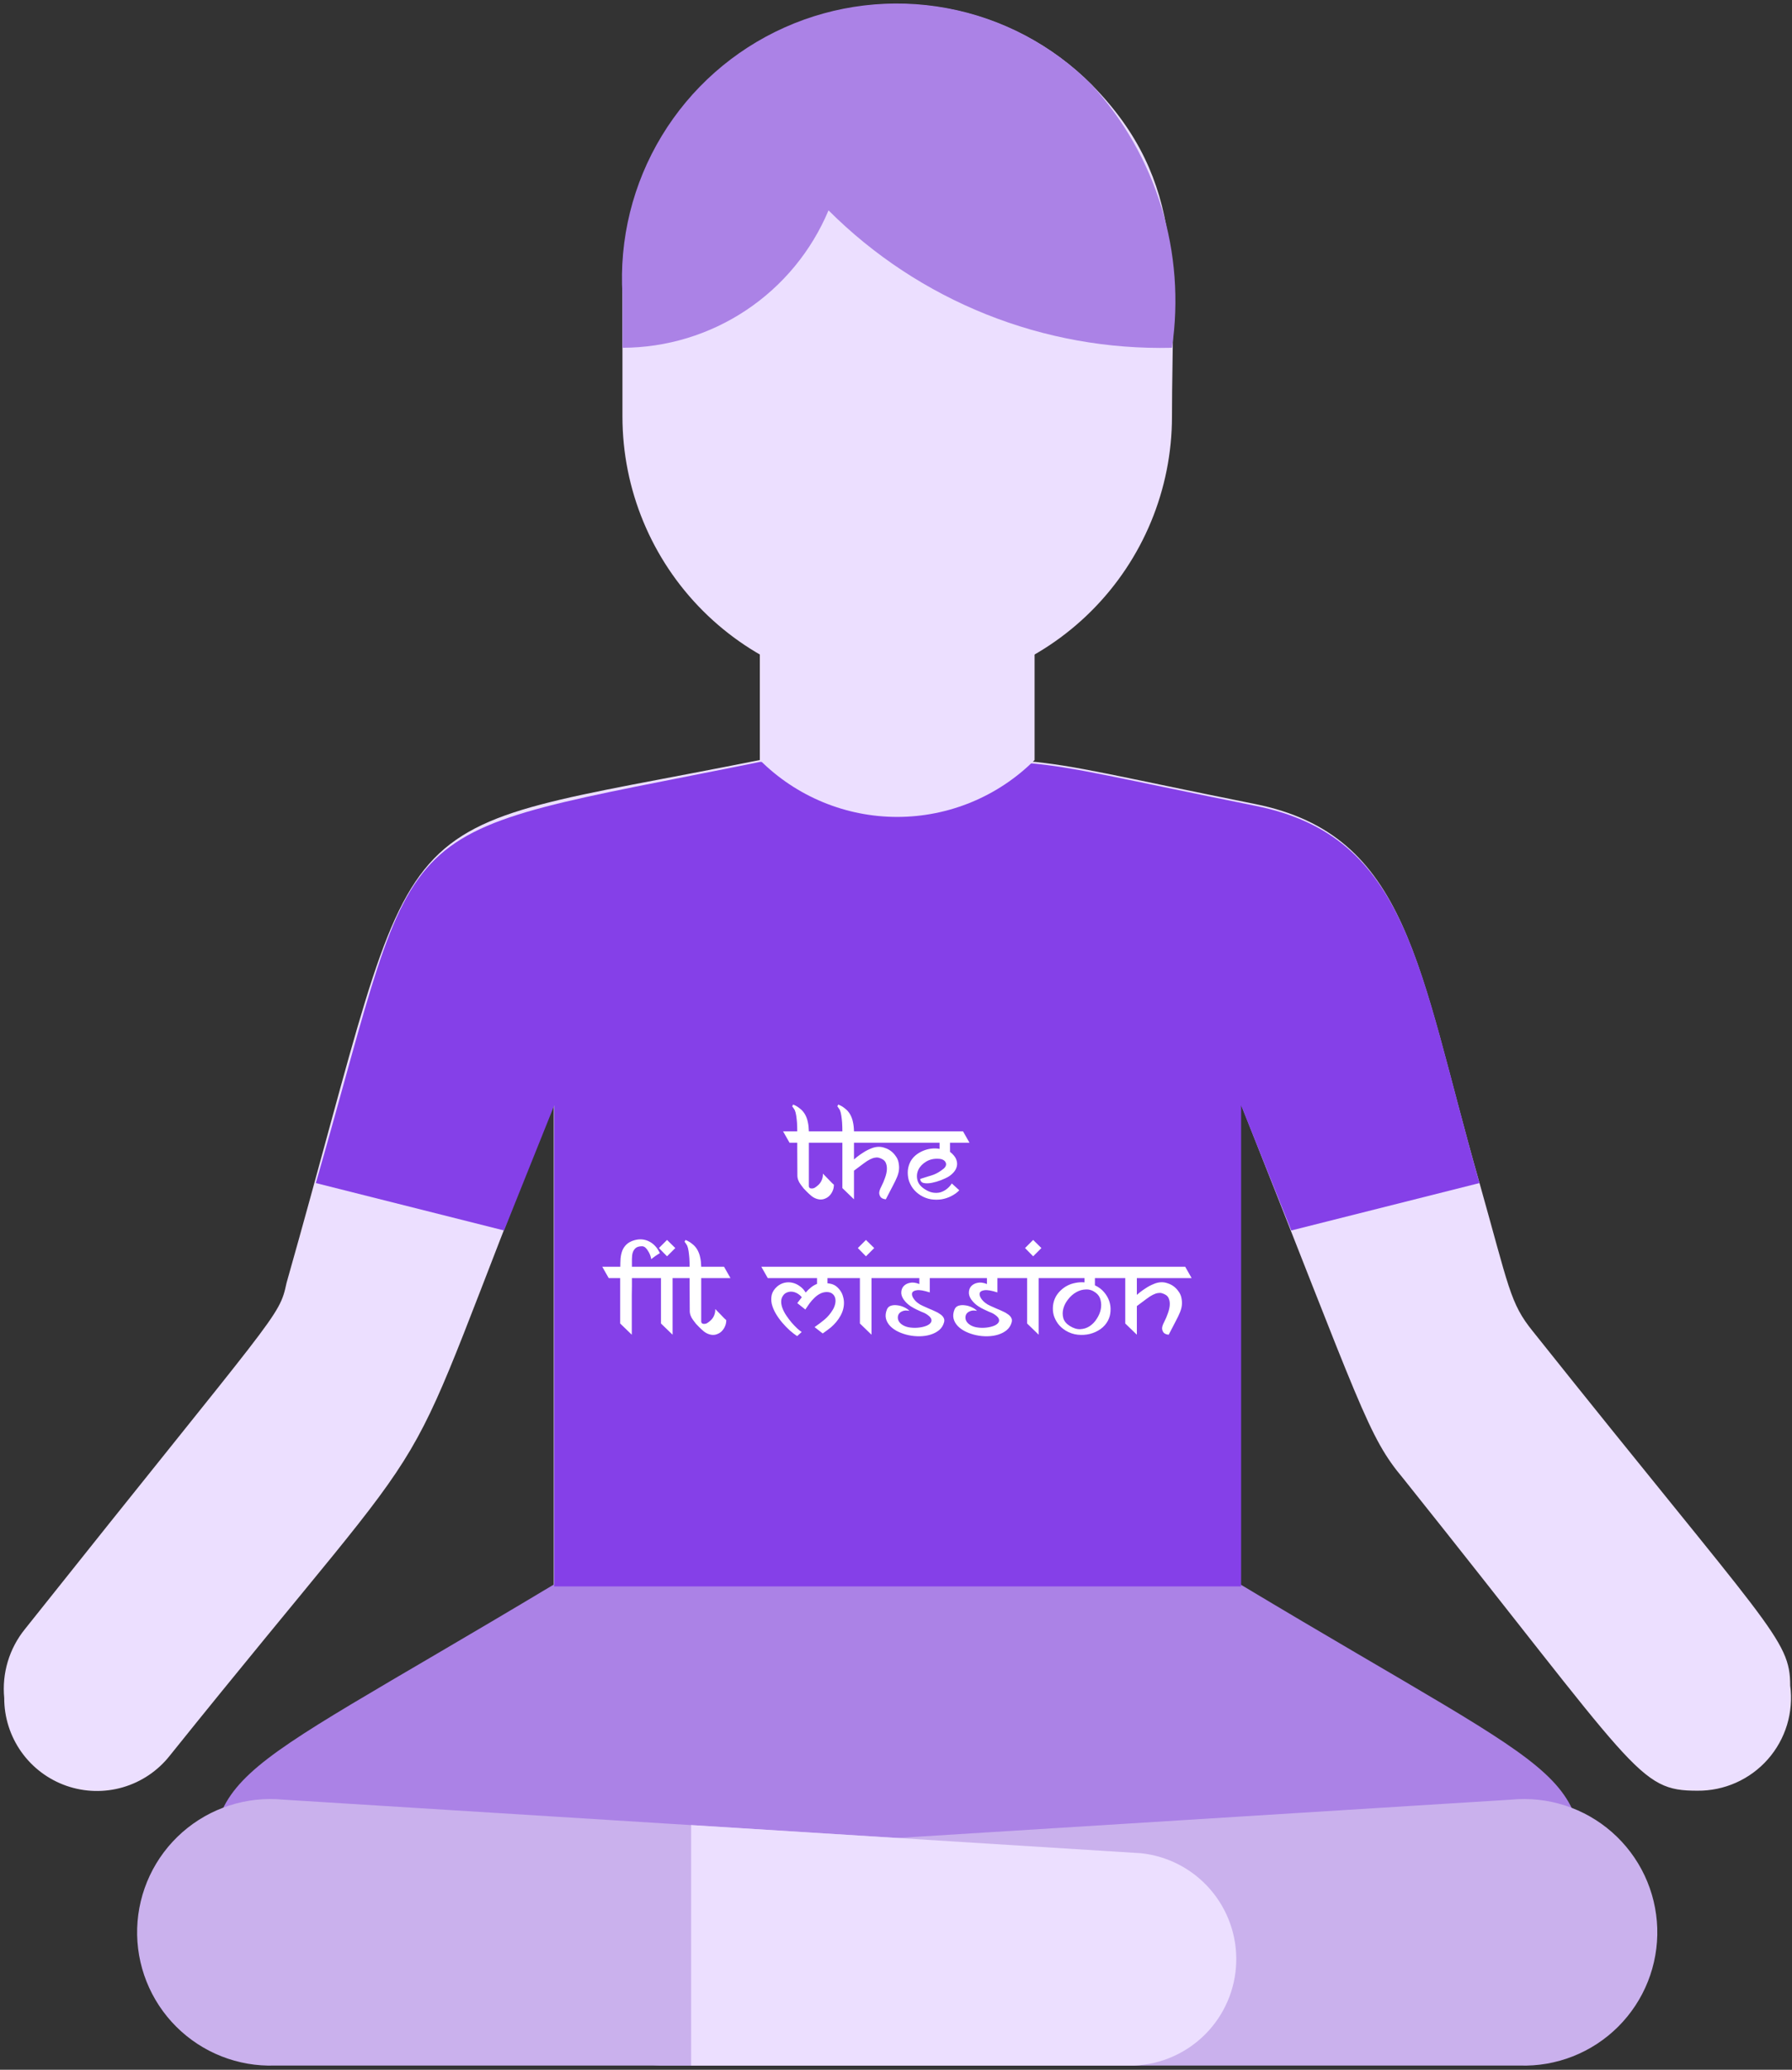<svg width="278" height="321" viewBox="0 0 278 321" fill="none" xmlns="http://www.w3.org/2000/svg">
<rect x="0" y="0" width="278" height="321" fill="#333333" stroke="none"/>
<path d="M245.75 299.031H32.625C32.625 273.35 31.346 278.465 85.906 245.75H192.469C247.349 278.678 245.75 273.243 245.75 299.031Z" fill="#AB82E6"/>
<path d="M235.733 320.344H102.423C98.257 320.172 94.309 318.43 91.373 315.468C88.437 312.506 86.73 308.543 86.595 304.375C86.46 300.206 87.907 296.141 90.646 292.996C93.384 289.85 97.211 287.857 101.358 287.416L234.454 279.104C237.269 278.834 240.109 279.143 242.799 280.014C245.489 280.885 247.972 282.299 250.094 284.168C252.216 286.036 253.932 288.321 255.137 290.879C256.341 293.437 257.007 296.215 257.095 299.042C257.182 301.868 256.689 304.682 255.646 307.31C254.603 309.938 253.031 312.324 251.029 314.321C249.027 316.317 246.637 317.882 244.006 318.918C241.375 319.954 238.559 320.439 235.733 320.344Z" fill="#CAB1ED"/>
<path d="M175.952 320.344H42.642C39.816 320.439 37.001 319.954 34.37 318.918C31.739 317.882 29.348 316.317 27.346 314.321C25.344 312.324 23.772 309.938 22.729 307.31C21.686 304.682 21.193 301.868 21.28 299.042C21.368 296.215 22.035 293.437 23.239 290.879C24.443 288.321 26.159 286.036 28.281 284.168C30.403 282.299 32.886 280.885 35.576 280.014C38.266 279.143 41.106 278.834 43.921 279.104L177.017 287.416C181.164 287.857 184.991 289.85 187.73 292.996C190.468 296.141 191.915 300.206 191.78 304.375C191.645 308.543 189.938 312.506 187.002 315.468C184.066 318.43 180.119 320.172 175.952 320.344Z" fill="#CAB1ED"/>
<path d="M175.952 320.344H107.219V283.047L177.017 287.416C181.164 287.857 184.991 289.85 187.729 292.996C190.468 296.141 191.915 300.207 191.78 304.375C191.645 308.543 189.938 312.506 187.002 315.468C184.066 318.43 180.119 320.172 175.952 320.344Z" fill="#ECDFFF"/>
<path d="M181.813 64.594C181.813 75.899 177.322 86.741 169.328 94.734C161.334 102.728 150.492 107.219 139.188 107.219C127.883 107.219 117.041 102.728 109.047 94.734C101.053 86.741 96.562 75.899 96.562 64.594V43.281C96.556 34.846 99.052 26.598 103.735 19.583C108.419 12.567 115.078 7.098 122.871 3.869C130.664 0.64 139.24 -0.204 147.512 1.444C155.785 3.091 163.383 7.156 169.345 13.124C184.263 28.256 181.813 43.281 181.813 64.594Z" fill="#ECDFFF"/>
<path d="M277.719 261.415C277.994 263.458 277.826 265.537 277.228 267.511C276.629 269.484 275.613 271.305 274.249 272.851C272.884 274.398 271.203 275.633 269.32 276.472C267.437 277.312 265.395 277.737 263.333 277.719C254.062 277.719 254.169 274.948 217.724 229.339C212.183 222.733 211.33 218.683 192.469 171.156V245.75H85.906V171.156C59.159 237.864 73.332 213.781 26.338 272.284C24.484 274.634 21.944 276.348 19.07 277.186C16.197 278.024 13.134 277.945 10.307 276.96C7.481 275.975 5.032 274.133 3.302 271.69C1.572 269.247 0.647 266.326 0.656 263.333C0.285 259.499 1.433 255.673 3.853 252.677C43.281 203.125 43.281 204.404 44.453 198.969C66.405 121.605 57.028 130.023 117.875 117.875C169.025 117.875 151.655 116.063 194.707 124.695C218.577 129.49 219.962 150.163 229.446 183.198C234.135 199.822 234.241 202.059 237.758 206.428C274.628 252.677 277.719 254.168 277.719 261.415Z" fill="#ECDFFF"/>
<path d="M229.517 183.481L200.319 190.834L192.54 171.44V246.033H85.977V171.44L78.198 190.834L49 183.481C65.943 124.552 58.484 130.2 117.946 118.158C169.096 118.158 151.726 116.347 194.777 124.978C218.647 129.774 220.033 150.127 229.517 183.481Z" fill="#8540E8"/>
<path d="M160.5 117.875C154.845 123.523 147.18 126.696 139.188 126.696C131.195 126.696 123.53 123.523 117.875 117.875V75.25H160.5V117.875Z" fill="#ECDFFF"/>
<path d="M181.813 53.938C171.952 54.175 162.145 52.409 152.986 48.745C143.828 45.082 135.508 39.598 128.531 32.625C125.89 38.928 121.448 44.312 115.762 48.103C110.075 51.894 103.397 53.924 96.563 53.938V45.732C96.042 37.088 98.167 28.49 102.655 21.083C107.142 13.676 113.78 7.812 121.683 4.271C129.586 0.73 138.38 -0.319 146.895 1.262C155.409 2.844 163.24 6.981 169.345 13.124C174.32 18.577 178.019 25.068 180.176 32.127C182.332 39.185 182.891 46.636 181.813 53.938Z" fill="#AB82E6"/>
<path d="M129.361 183.72C129.374 184.067 129.307 184.4 129.161 184.72C129.027 185.027 128.841 185.293 128.601 185.52C128.361 185.733 128.074 185.887 127.741 185.98C127.421 186.06 127.087 186.047 126.741 185.94C126.434 185.847 126.147 185.693 125.881 185.48C125.627 185.267 125.387 185.047 125.161 184.82C124.987 184.647 124.821 184.473 124.661 184.3C124.514 184.113 124.367 183.92 124.221 183.72C123.861 183.24 123.687 182.747 123.701 182.24L123.681 178.4V177.22H122.481L121.481 175.46H123.681C123.681 174.993 123.667 174.547 123.641 174.12C123.614 173.76 123.574 173.4 123.521 173.04C123.467 172.68 123.394 172.393 123.301 172.18C123.247 172.073 123.194 171.987 123.141 171.92C123.101 171.853 123.061 171.793 123.021 171.74C122.967 171.687 122.927 171.633 122.901 171.58L123.041 171.3C123.241 171.38 123.454 171.487 123.681 171.62C123.867 171.74 124.067 171.893 124.281 172.08C124.494 172.267 124.694 172.513 124.881 172.82C125.094 173.207 125.241 173.607 125.321 174.02C125.414 174.42 125.467 174.9 125.481 175.46H129.021L130.021 177.22H125.481V183.98C125.507 184.193 125.634 184.307 125.861 184.32C126.061 184.333 126.241 184.293 126.401 184.2C126.574 184.093 126.734 183.973 126.881 183.84C127.147 183.613 127.347 183.34 127.481 183.02C127.614 182.7 127.674 182.367 127.661 182.02C127.981 182.353 128.261 182.64 128.501 182.88C128.714 183.093 128.907 183.293 129.081 183.48C129.267 183.653 129.361 183.733 129.361 183.72ZM136.341 177.86C136.661 177.86 136.981 177.92 137.301 178.04C137.634 178.147 137.941 178.307 138.221 178.52C138.501 178.733 138.741 178.987 138.941 179.28C139.154 179.56 139.301 179.873 139.381 180.22C139.474 180.66 139.501 181.053 139.461 181.4C139.434 181.733 139.341 182.1 139.181 182.5C139.021 182.9 138.794 183.373 138.501 183.92C138.208 184.467 137.848 185.16 137.421 186C137.114 185.973 136.874 185.887 136.701 185.74C136.554 185.607 136.454 185.407 136.401 185.14C136.361 184.873 136.468 184.5 136.721 184.02C136.961 183.553 137.154 183.1 137.301 182.66C137.461 182.22 137.554 181.813 137.581 181.44C137.608 181.067 137.568 180.74 137.461 180.46C137.368 180.167 137.188 179.947 136.921 179.8C136.734 179.693 136.548 179.613 136.361 179.56C136.188 179.507 135.988 179.5 135.761 179.54C135.534 179.567 135.274 179.653 134.981 179.8C134.701 179.933 134.368 180.147 133.981 180.44L132.481 181.56V186L130.681 184.26V177.22H129.941L128.941 175.46H130.681C130.681 174.993 130.668 174.547 130.641 174.12C130.614 173.76 130.574 173.4 130.521 173.04C130.468 172.68 130.394 172.393 130.301 172.18C130.248 172.073 130.194 171.987 130.141 171.92C130.101 171.853 130.061 171.793 130.021 171.74C129.968 171.687 129.928 171.633 129.901 171.58L130.041 171.3C130.241 171.38 130.454 171.487 130.681 171.62C130.868 171.74 131.068 171.893 131.281 172.08C131.494 172.267 131.694 172.513 131.881 172.82C132.094 173.207 132.241 173.607 132.321 174.02C132.414 174.42 132.468 174.9 132.481 175.46H139.981L140.981 177.22H132.481V179.82C132.548 179.767 132.708 179.633 132.961 179.42C133.228 179.207 133.541 178.987 133.901 178.76C134.261 178.52 134.654 178.313 135.081 178.14C135.508 177.953 135.928 177.86 136.341 177.86ZM143.478 184.44C143.905 184.72 144.318 184.893 144.718 184.96C145.131 185.027 145.518 185.013 145.878 184.92C146.238 184.813 146.571 184.64 146.878 184.4C147.185 184.16 147.445 183.873 147.658 183.54L148.818 184.6C148.471 184.96 148.058 185.26 147.578 185.5C147.111 185.74 146.611 185.907 146.078 186C145.545 186.08 144.998 186.08 144.438 186C143.878 185.907 143.345 185.707 142.838 185.4C142.345 185.093 141.938 184.727 141.618 184.3C141.311 183.873 141.091 183.427 140.958 182.96C140.838 182.48 140.798 181.993 140.838 181.5C140.891 181.007 141.031 180.547 141.258 180.12C141.458 179.76 141.725 179.44 142.058 179.16C142.405 178.88 142.785 178.653 143.198 178.48C143.611 178.307 144.038 178.193 144.478 178.14C144.931 178.087 145.358 178.1 145.758 178.18V177.22H140.118L139.118 175.46H149.398L150.398 177.22H147.378V178.64C147.871 179.027 148.191 179.413 148.338 179.8C148.485 180.173 148.518 180.533 148.438 180.88C148.358 181.227 148.185 181.547 147.918 181.84C147.651 182.133 147.351 182.373 147.018 182.56C146.778 182.693 146.425 182.853 145.958 183.04C145.505 183.213 145.045 183.347 144.578 183.44C144.111 183.533 143.698 183.547 143.338 183.48C142.978 183.413 142.785 183.2 142.758 182.84C143.238 182.68 143.638 182.553 143.958 182.46C144.291 182.367 144.585 182.273 144.838 182.18C145.105 182.073 145.351 181.953 145.578 181.82C145.805 181.687 146.071 181.5 146.378 181.26C146.565 181.1 146.685 180.933 146.738 180.76C146.791 180.587 146.778 180.427 146.698 180.28C146.631 180.12 146.511 179.993 146.338 179.9C146.165 179.793 145.938 179.733 145.658 179.72C144.911 179.667 144.258 179.807 143.698 180.14C143.138 180.473 142.731 180.893 142.478 181.4C142.238 181.907 142.185 182.44 142.318 183C142.451 183.56 142.838 184.04 143.478 184.44ZM93.432 196.46H96.232C96.232 196.033 96.245 195.607 96.272 195.18C96.312 194.753 96.399 194.353 96.532 193.98C96.679 193.607 96.899 193.28 97.192 193C97.499 192.707 97.912 192.487 98.432 192.34C99.245 192.113 100.005 192.18 100.712 192.54C101.419 192.9 101.972 193.507 102.372 194.36C102.372 194.347 102.299 194.387 102.152 194.48C102.019 194.56 101.865 194.66 101.692 194.78C101.532 194.9 101.379 195.013 101.232 195.12C101.099 195.213 101.032 195.267 101.032 195.28C101.005 195.107 100.952 194.907 100.872 194.68C100.792 194.453 100.685 194.24 100.552 194.04C100.432 193.827 100.292 193.647 100.132 193.5C99.972 193.353 99.792 193.28 99.592 193.28C99.165 193.28 98.839 193.373 98.612 193.56C98.399 193.747 98.245 193.987 98.152 194.28C98.072 194.56 98.032 194.887 98.032 195.26C98.032 195.62 98.032 195.98 98.032 196.34V196.46H100.872L101.872 198.22H98.032C98.032 198.607 98.032 199.027 98.032 199.48C98.032 199.933 98.025 200.407 98.012 200.9C98.012 201.38 98.012 201.867 98.012 202.36C98.012 202.84 98.012 203.307 98.012 203.76V207L96.212 205.26V198.22H94.432L93.432 196.46ZM106.821 198.22H104.341V207L102.541 205.26V198.22H101.541L101.561 198.18L100.601 196.46H105.801L106.821 198.22ZM103.481 194.84L102.221 193.56L103.481 192.3L104.761 193.56L103.481 194.84ZM112.662 204.72C112.675 205.067 112.608 205.4 112.462 205.72C112.328 206.027 112.142 206.293 111.902 206.52C111.662 206.733 111.375 206.887 111.042 206.98C110.722 207.06 110.388 207.047 110.042 206.94C109.735 206.847 109.448 206.693 109.182 206.48C108.928 206.267 108.688 206.047 108.462 205.82C108.288 205.647 108.122 205.473 107.962 205.3C107.815 205.113 107.668 204.92 107.522 204.72C107.162 204.24 106.988 203.747 107.002 203.24L106.982 199.4V198.22H105.782L104.782 196.46H106.982C106.982 195.993 106.968 195.547 106.942 195.12C106.915 194.76 106.875 194.4 106.822 194.04C106.768 193.68 106.695 193.393 106.602 193.18C106.548 193.073 106.495 192.987 106.442 192.92C106.402 192.853 106.362 192.793 106.322 192.74C106.268 192.687 106.228 192.633 106.202 192.58L106.342 192.3C106.542 192.38 106.755 192.487 106.982 192.62C107.168 192.74 107.368 192.893 107.582 193.08C107.795 193.267 107.995 193.513 108.182 193.82C108.395 194.207 108.542 194.607 108.622 195.02C108.715 195.42 108.768 195.9 108.782 196.46H112.322L113.322 198.22H108.782V204.98C108.808 205.193 108.935 205.307 109.162 205.32C109.362 205.333 109.542 205.293 109.702 205.2C109.875 205.093 110.035 204.973 110.182 204.84C110.448 204.613 110.648 204.34 110.782 204.02C110.915 203.7 110.975 203.367 110.962 203.02C111.282 203.353 111.562 203.64 111.802 203.88C112.015 204.093 112.208 204.293 112.382 204.48C112.568 204.653 112.662 204.733 112.662 204.72ZM128.947 199.12C129.267 199.2 129.547 199.34 129.787 199.54C130.027 199.74 130.234 199.973 130.407 200.24C130.58 200.493 130.707 200.78 130.787 201.1C130.88 201.42 130.927 201.74 130.927 202.06C130.927 202.767 130.74 203.447 130.367 204.1C130.007 204.74 129.527 205.32 128.927 205.84C128.78 205.96 128.6 206.1 128.387 206.26C128.187 206.407 127.947 206.58 127.667 206.78L127.627 206.8L126.367 205.82C126.927 205.433 127.447 205.04 127.927 204.64C128.42 204.227 128.854 203.707 129.227 203.08C129.387 202.8 129.5 202.507 129.567 202.2C129.634 201.88 129.634 201.587 129.567 201.32C129.5 201.053 129.36 200.833 129.147 200.66C128.934 200.473 128.627 200.38 128.227 200.38C127.84 200.393 127.494 200.487 127.187 200.66C126.88 200.82 126.594 201.033 126.327 201.3C126.06 201.553 125.814 201.833 125.587 202.14C125.374 202.447 125.167 202.747 124.967 203.04L124.947 203.1L123.687 202.1L124.387 201.18C124.174 200.94 123.987 200.773 123.827 200.68C123.654 200.56 123.46 200.467 123.247 200.4C123.034 200.333 122.82 200.307 122.607 200.32C122.407 200.333 122.207 200.387 122.007 200.48C121.807 200.573 121.64 200.713 121.507 200.9C121.294 201.18 121.187 201.5 121.187 201.86C121.187 202.207 121.26 202.567 121.407 202.94C121.554 203.313 121.754 203.687 122.007 204.06C122.26 204.433 122.527 204.787 122.807 205.12C123.087 205.44 123.367 205.733 123.647 206C123.927 206.253 124.167 206.447 124.367 206.58L123.667 207.22C123.32 206.993 122.94 206.7 122.527 206.34C122.114 205.967 121.72 205.56 121.347 205.12C120.974 204.68 120.64 204.213 120.347 203.72C120.054 203.213 119.847 202.713 119.727 202.22C119.62 201.727 119.62 201.253 119.727 200.8C119.847 200.333 120.127 199.907 120.567 199.52C120.914 199.227 121.294 199.033 121.707 198.94C122.12 198.847 122.527 198.847 122.927 198.94C123.34 199.033 123.727 199.213 124.087 199.48C124.447 199.733 124.747 200.06 124.987 200.46C125.587 199.78 126.174 199.333 126.747 199.12V198.22H119.107L118.107 196.46H131.747L132.747 198.22H128.367V199.02C128.594 199.047 128.787 199.08 128.947 199.12ZM137.68 198.22H135.2V207L133.4 205.26V198.22H132.4L132.42 198.18L131.46 196.46H136.66L137.68 198.22ZM134.34 194.84L133.08 193.56L134.34 192.3L135.62 193.56L134.34 194.84ZM142.361 202.06C142.574 202.233 142.834 202.387 143.141 202.52C143.448 202.653 143.761 202.793 144.081 202.94C144.414 203.073 144.734 203.213 145.041 203.36C145.361 203.493 145.634 203.647 145.861 203.82C146.101 203.98 146.274 204.16 146.381 204.36C146.501 204.56 146.528 204.793 146.461 205.06C146.328 205.553 146.074 205.96 145.701 206.28C145.328 206.587 144.888 206.82 144.381 206.98C143.874 207.14 143.321 207.227 142.721 207.24C142.134 207.253 141.554 207.2 140.981 207.08C140.408 206.96 139.868 206.78 139.361 206.54C138.854 206.3 138.434 206.007 138.101 205.66C137.768 205.313 137.548 204.927 137.441 204.5C137.334 204.06 137.388 203.58 137.601 203.06C137.721 202.78 137.928 202.593 138.221 202.5C138.528 202.407 138.861 202.387 139.221 202.44C139.581 202.48 139.928 202.58 140.261 202.74C140.608 202.9 140.881 203.087 141.081 203.3C140.641 203.207 140.274 203.227 139.981 203.36C139.688 203.48 139.488 203.653 139.381 203.88C139.274 204.107 139.254 204.36 139.321 204.64C139.401 204.92 139.581 205.167 139.861 205.38C140.141 205.593 140.494 205.747 140.921 205.84C141.361 205.92 141.801 205.947 142.241 205.92C142.694 205.893 143.108 205.82 143.481 205.7C143.868 205.58 144.148 205.42 144.321 205.22C144.508 205.02 144.554 204.793 144.461 204.54C144.368 204.287 144.074 204.013 143.581 203.72C143.408 203.627 143.194 203.533 142.941 203.44C142.701 203.333 142.441 203.213 142.161 203.08C141.881 202.947 141.594 202.787 141.301 202.6C141.008 202.413 140.728 202.173 140.461 201.88C140.074 201.453 139.861 201.033 139.821 200.62C139.794 200.193 139.894 199.833 140.121 199.54C140.361 199.247 140.694 199.053 141.121 198.96C141.561 198.853 142.061 198.913 142.621 199.14V198.22H137.061L136.061 196.46H147.101L148.101 198.22H144.241V200.44C143.321 200.147 142.654 200.033 142.241 200.1C141.828 200.153 141.581 200.293 141.501 200.52C141.434 200.747 141.494 201.013 141.681 201.32C141.868 201.613 142.094 201.86 142.361 202.06ZM152.849 202.06C153.063 202.233 153.323 202.387 153.629 202.52C153.936 202.653 154.249 202.793 154.569 202.94C154.903 203.073 155.223 203.213 155.529 203.36C155.849 203.493 156.123 203.647 156.349 203.82C156.589 203.98 156.763 204.16 156.869 204.36C156.989 204.56 157.016 204.793 156.949 205.06C156.816 205.553 156.563 205.96 156.189 206.28C155.816 206.587 155.376 206.82 154.869 206.98C154.363 207.14 153.809 207.227 153.209 207.24C152.623 207.253 152.043 207.2 151.469 207.08C150.896 206.96 150.356 206.78 149.849 206.54C149.343 206.3 148.923 206.007 148.589 205.66C148.256 205.313 148.036 204.927 147.929 204.5C147.823 204.06 147.876 203.58 148.089 203.06C148.209 202.78 148.416 202.593 148.709 202.5C149.016 202.407 149.349 202.387 149.709 202.44C150.069 202.48 150.416 202.58 150.749 202.74C151.096 202.9 151.369 203.087 151.569 203.3C151.129 203.207 150.763 203.227 150.469 203.36C150.176 203.48 149.976 203.653 149.869 203.88C149.763 204.107 149.743 204.36 149.809 204.64C149.889 204.92 150.069 205.167 150.349 205.38C150.629 205.593 150.983 205.747 151.409 205.84C151.849 205.92 152.289 205.947 152.729 205.92C153.183 205.893 153.596 205.82 153.969 205.7C154.356 205.58 154.636 205.42 154.809 205.22C154.996 205.02 155.043 204.793 154.949 204.54C154.856 204.287 154.563 204.013 154.069 203.72C153.896 203.627 153.683 203.533 153.429 203.44C153.189 203.333 152.929 203.213 152.649 203.08C152.369 202.947 152.083 202.787 151.789 202.6C151.496 202.413 151.216 202.173 150.949 201.88C150.563 201.453 150.349 201.033 150.309 200.62C150.283 200.193 150.383 199.833 150.609 199.54C150.849 199.247 151.183 199.053 151.609 198.96C152.049 198.853 152.549 198.913 153.109 199.14V198.22H147.549L146.549 196.46H157.589L158.589 198.22H154.729V200.44C153.809 200.147 153.143 200.033 152.729 200.1C152.316 200.153 152.069 200.293 151.989 200.52C151.923 200.747 151.983 201.013 152.169 201.32C152.356 201.613 152.583 201.86 152.849 202.06ZM163.618 198.22H161.138V207L159.338 205.26V198.22H158.338L158.358 198.18L157.397 196.46H162.598L163.618 198.22ZM160.278 194.84L159.018 193.56L160.278 192.3L161.558 193.56L160.278 194.84ZM169.858 199.34C170.432 199.607 170.898 199.953 171.258 200.38C171.632 200.807 171.905 201.273 172.078 201.78C172.252 202.287 172.318 202.807 172.278 203.34C172.252 203.873 172.118 204.367 171.878 204.82C171.612 205.327 171.232 205.76 170.738 206.12C170.245 206.467 169.692 206.72 169.078 206.88C168.478 207.027 167.852 207.067 167.198 207C166.545 206.933 165.918 206.72 165.318 206.36C164.825 206.053 164.425 205.693 164.118 205.28C163.812 204.853 163.592 204.407 163.458 203.94C163.338 203.46 163.305 202.98 163.358 202.5C163.412 202.007 163.552 201.547 163.778 201.12C163.978 200.76 164.232 200.433 164.538 200.14C164.858 199.833 165.212 199.58 165.598 199.38C165.985 199.18 166.405 199.04 166.858 198.96C167.312 198.867 167.772 198.84 168.238 198.88V198.22H162.598L161.598 196.46H173.078L174.078 198.22H169.858V199.34ZM165.958 205.64C166.532 206 167.078 206.167 167.598 206.14C168.132 206.113 168.612 205.96 169.038 205.68C169.478 205.387 169.845 205.007 170.138 204.54C170.445 204.073 170.652 203.593 170.758 203.1C170.865 202.593 170.858 202.107 170.738 201.64C170.632 201.16 170.378 200.773 169.978 200.48C169.498 200.12 168.992 199.953 168.458 199.98C167.925 199.993 167.418 200.14 166.938 200.42C166.472 200.687 166.058 201.053 165.698 201.52C165.338 201.973 165.092 202.453 164.958 202.96C164.825 203.453 164.825 203.947 164.958 204.44C165.105 204.92 165.438 205.32 165.958 205.64ZM180.225 198.86C180.545 198.86 180.865 198.92 181.185 199.04C181.519 199.147 181.825 199.307 182.105 199.52C182.385 199.733 182.625 199.987 182.825 200.28C183.039 200.56 183.185 200.873 183.265 201.22C183.359 201.66 183.385 202.053 183.345 202.4C183.319 202.733 183.225 203.1 183.065 203.5C182.905 203.9 182.679 204.373 182.385 204.92C182.092 205.467 181.732 206.16 181.305 207C180.999 206.973 180.759 206.887 180.585 206.74C180.439 206.607 180.339 206.407 180.285 206.14C180.245 205.873 180.352 205.5 180.605 205.02C180.845 204.553 181.039 204.1 181.185 203.66C181.345 203.22 181.439 202.813 181.465 202.44C181.492 202.067 181.452 201.74 181.345 201.46C181.252 201.167 181.072 200.947 180.805 200.8C180.619 200.693 180.432 200.613 180.245 200.56C180.072 200.507 179.872 200.5 179.645 200.54C179.419 200.567 179.159 200.653 178.865 200.8C178.585 200.933 178.252 201.147 177.865 201.44L176.365 202.56V207L174.565 205.26V198.22H173.825L172.825 196.46H183.865L184.865 198.22H176.365V200.82C176.432 200.767 176.592 200.633 176.845 200.42C177.112 200.207 177.425 199.987 177.785 199.76C178.145 199.52 178.539 199.313 178.965 199.14C179.392 198.953 179.812 198.86 180.225 198.86Z" fill="white"/>
</svg>
